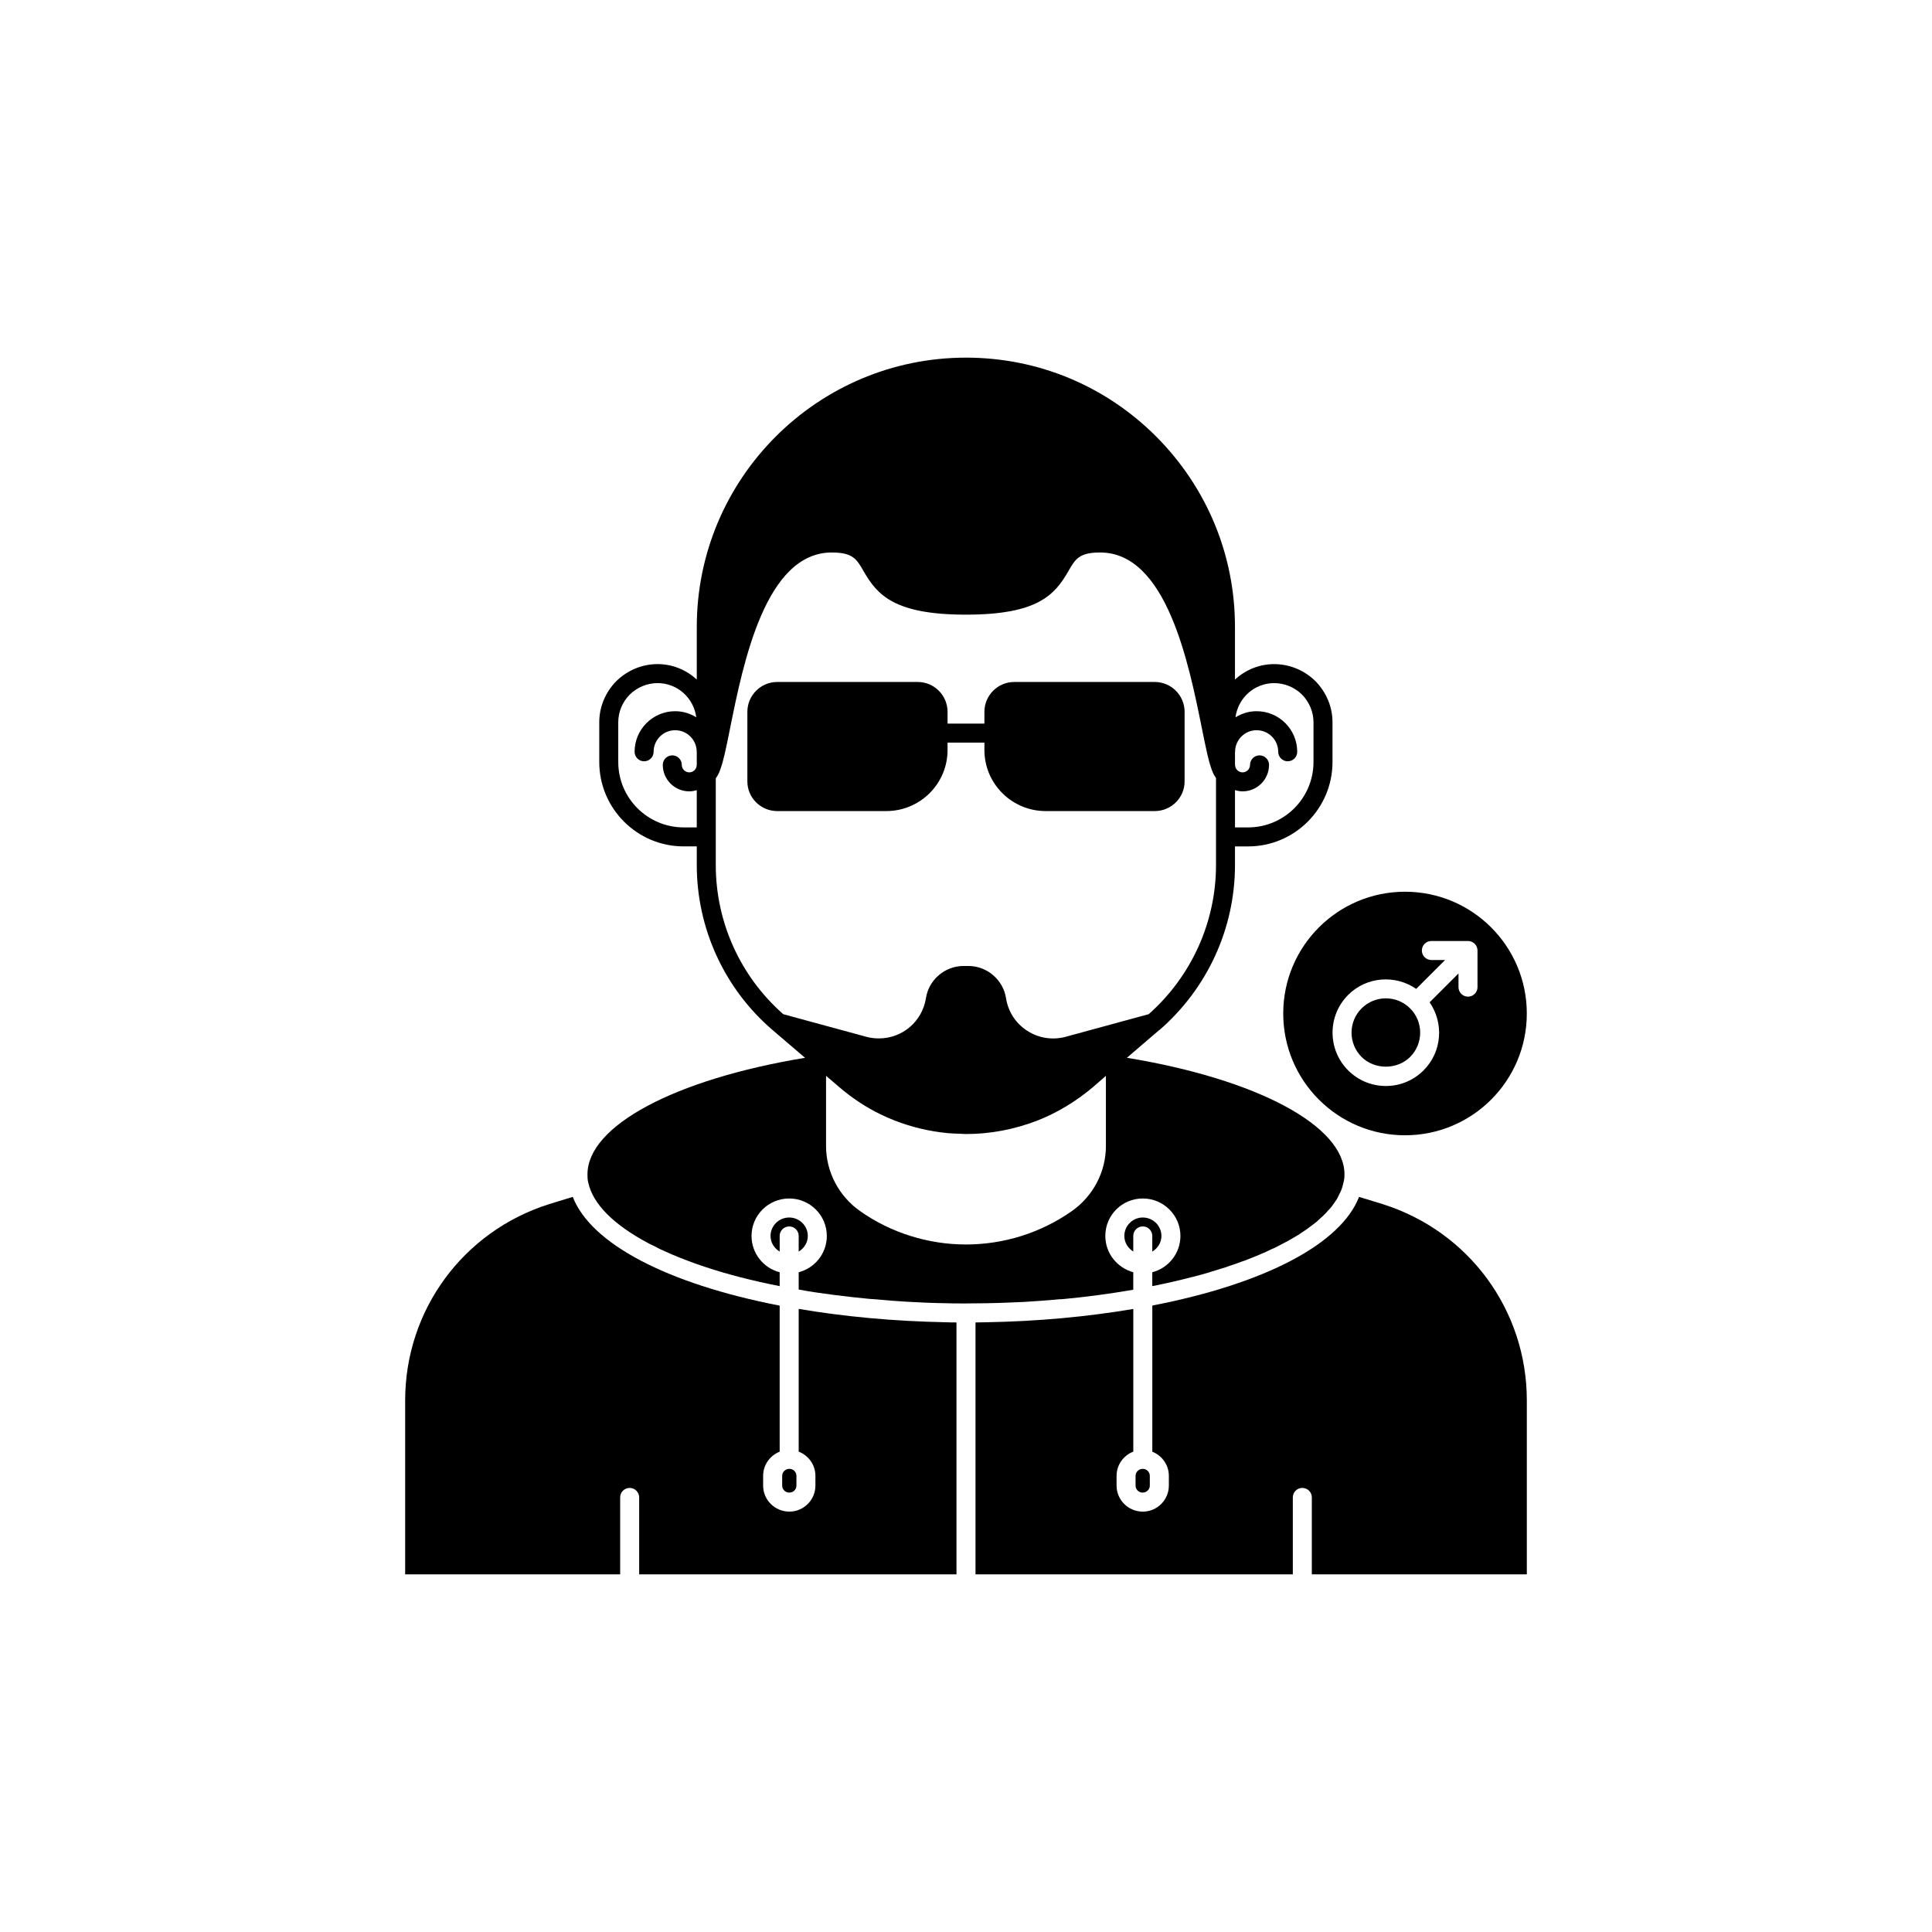<?xml version="1.0" encoding="UTF-8"?>
<!-- Uploaded to: SVG Repo, www.svgrepo.com, Generator: SVG Repo Mixer Tools -->
<svg fill="#000000" width="800px" height="800px" version="1.1" viewBox="144 144 512 512" xmlns="http://www.w3.org/2000/svg">
 <g>
  <path d="m395.11 342.77v-1.965h9.77v1.965c0 8.918 7.277 16.172 16.227 16.172h28.914c4.363 0 7.91-3.523 7.91-7.859v-18.441c0-4.363-3.547-7.91-7.91-7.91h-37.23c-4.363 0-7.91 3.547-7.91 7.91v3.125h-9.77v-3.125c0-4.363-3.547-7.91-7.91-7.91h-37.23c-4.363 0-7.91 3.547-7.91 7.91v18.441c0 4.336 3.547 7.859 7.91 7.859h28.914c8.949 0 16.227-7.254 16.227-16.172z"/>
  <path d="m358.08 471.54c0-2.695-2.215-4.887-4.938-4.887-2.723 0-4.941 2.191-4.941 4.887 0 1.781 1 3.277 2.422 4.144v-4.148c0-1.391 1.125-2.519 2.519-2.519 1.391 0 2.519 1.125 2.519 2.519v4.148c1.418-0.867 2.418-2.359 2.418-4.144z"/>
  <path d="m355.66 490.87v37.832c2.598 1.004 4.434 3.492 4.434 6.418v2.57c0 3.805-3.098 6.902-6.902 6.902-3.856 0-6.953-3.098-6.953-6.902v-2.57c0-2.914 1.824-5.398 4.383-6.41v-38.703c-29.926-5.812-50.035-16.438-54.836-28.82l-6.297 1.93c-22.789 7.215-38.117 28.113-38.117 52.008v46.098h56.977v-20.387c0-1.391 1.125-2.519 2.519-2.519 1.391 0 2.519 1.125 2.519 2.519v20.387h84.09v-66.758c-0.941-0.004-1.891-0.012-2.82-0.051-13.867-0.27-26.934-1.492-38.996-3.543z"/>
  <path d="m353.2 533.26c-1.078 0-1.914 0.836-1.914 1.863v2.57c0 1.027 0.836 1.863 1.863 1.863 1.094 0 1.914-0.82 1.914-1.863v-2.57c0-1.043-0.82-1.863-1.863-1.863z"/>
  <path d="m415.46 489.02c3.125-0.203 6.246-0.402 9.32-0.707h0.555c6.551-0.605 12.848-1.461 18.992-2.519v-4.637c-4.231-1.16-7.406-4.988-7.406-9.621 0-5.492 4.434-9.926 9.926-9.926 5.492 0 9.977 4.434 9.977 9.926 0 4.637-3.176 8.516-7.457 9.621v3.676c3.629-0.707 7.106-1.512 10.379-2.367h0.051c1.613-0.402 3.223-0.855 4.785-1.309 0 0 0.051-0.051 0.102-0.051 1.512-0.453 2.973-0.906 4.434-1.359 0.051-0.051 0.152-0.051 0.203-0.102 1.41-0.453 2.719-0.906 4.031-1.41 0.152-0.051 0.25-0.051 0.352-0.102 1.258-0.504 2.469-0.957 3.676-1.461 0.152-0.051 0.301-0.152 0.453-0.203 1.109-0.453 2.215-0.957 3.223-1.461 0.203-0.102 0.402-0.152 0.605-0.254 1.008-0.504 1.914-0.957 2.82-1.461 0.25-0.102 0.504-0.25 0.707-0.352 0.855-0.504 1.664-0.957 2.418-1.41 0.301-0.152 0.555-0.352 0.805-0.504 0.707-0.453 1.359-0.906 2.016-1.359 0.301-0.203 0.555-0.402 0.805-0.605 0.605-0.453 1.16-0.855 1.715-1.309 0.25-0.254 0.555-0.504 0.805-0.754 0.453-0.402 0.906-0.805 1.309-1.211 0.309-0.301 0.559-0.602 0.812-0.902 0.352-0.352 0.707-0.707 1.008-1.109 0.254-0.352 0.504-0.707 0.754-1.059 0.203-0.301 0.453-0.656 0.656-0.957 0.25-0.453 0.453-0.906 0.652-1.309 0.152-0.301 0.301-0.555 0.402-0.805 0.301-0.707 0.504-1.41 0.656-2.117 0.254-0.906 0.301-1.613 0.301-2.316 0-12.848-23.074-25.191-57.586-30.883h-0.09l8.527-7.312c0.031-0.027 0.078-0.023 0.109-0.051 12.723-11.031 20.02-26.969 20.02-43.723v-4.938h3.473c12.336 0 22.371-10.035 22.371-22.367v-10.527c0-4.055-1.598-7.918-4.535-10.922-2.965-2.898-6.848-4.496-10.934-4.496-4.008 0-7.633 1.574-10.375 4.09v-13.965c0-19.008-7.418-36.922-20.891-50.449-13.473-13.477-31.371-20.895-50.395-20.895-39.336 0-71.34 32.004-71.34 71.34v13.965c-2.742-2.516-6.367-4.09-10.375-4.09-4.09 0-7.969 1.598-10.973 4.535-2.898 2.961-4.496 6.828-4.496 10.879v10.527c0 12.336 10.035 22.367 22.371 22.367h3.473v4.938c0 16.824 7.316 32.762 20.074 43.73 0.004 0.004 0.008 0.004 0.012 0.004l8.602 7.356c-34.543 5.695-57.656 18.035-57.656 30.879 0 0.707 0 1.461 0.203 2.168 1.211 5.691 6.75 11.184 15.719 15.969 0.402 0.25 0.855 0.453 1.309 0.656 0.656 0.352 1.359 0.707 2.066 1.059 0.754 0.352 1.562 0.707 2.367 1.059 0.453 0.203 0.855 0.402 1.309 0.555 1.059 0.453 2.168 0.906 3.273 1.309 0.203 0.102 0.453 0.152 0.656 0.25 1.309 0.504 2.621 0.957 3.981 1.41 0.102 0.051 0.203 0.051 0.301 0.102 5.894 1.965 12.543 3.68 19.75 5.09v-3.676c-4.281-1.109-7.457-4.988-7.457-9.621 0-5.492 4.484-9.926 9.977-9.926 5.492 0 9.977 4.434 9.977 9.926 0 4.637-3.176 8.516-7.457 9.621v4.586c2.973 0.555 6.098 1.008 9.219 1.41 3.074 0.402 6.246 0.754 9.473 1.059 0.707 0.051 1.461 0.102 2.168 0.152 2.57 0.25 5.137 0.453 7.758 0.605 3.477 0.203 7.004 0.352 10.531 0.402 1.258 0.051 2.57 0.051 3.777 0.051h1.461c1.711-0.051 3.477 0 5.188-0.051 3.426-0.051 6.852-0.203 10.227-0.352zm55.824-135.63c0.641 0.191 1.305 0.328 2.008 0.328 3.867 0 7.016-3.148 7.016-7.019 0-1.391-1.125-2.519-2.519-2.519-1.391 0-2.519 1.125-2.519 2.519 0 1.094-0.887 1.984-1.977 1.984-1.094 0-1.984-0.891-1.984-1.984 0-0.043-0.023-0.078-0.023-0.121v-3.227c0.004-0.043 0.023-0.078 0.023-0.121 0-3.152 2.562-5.715 5.711-5.715 3.152 0 5.719 2.562 5.719 5.715 0 1.391 1.125 2.519 2.519 2.519 1.391 0 2.519-1.125 2.519-2.519 0-5.93-4.828-10.754-10.754-10.754-2.059 0-3.969 0.609-5.606 1.621 0.656-5.098 4.973-9.062 10.242-9.062 2.762 0 5.391 1.086 7.371 3.019 1.973 2.016 3.059 4.629 3.059 7.359v10.527c0 9.559-7.773 17.332-17.332 17.332h-3.473zm-142.63-6.742c0 0.016-0.012 0.031-0.012 0.051 0 1.094-0.887 1.984-1.977 1.984-1.094 0-1.984-0.891-1.984-1.984 0-1.391-1.125-2.519-2.519-2.519-1.391 0-2.519 1.125-2.519 2.519 0 3.871 3.148 7.019 7.019 7.019 0.695 0 1.352-0.133 1.988-0.32v9.871h-3.473c-9.559 0-17.332-7.773-17.332-17.332v-10.527c0-2.727 1.086-5.344 3.019-7.32 2.016-1.973 4.644-3.059 7.41-3.059 5.269 0 9.586 3.961 10.242 9.055-1.633-1.004-3.535-1.609-5.59-1.609-5.93 0-10.75 4.824-10.75 10.754 0 1.391 1.125 2.519 2.519 2.519 1.391 0 2.519-1.125 2.519-2.519 0-3.152 2.562-5.715 5.711-5.715 3.148 0 5.711 2.562 5.711 5.715 0 0.016 0.008 0.031 0.012 0.051zm22.93 66.129c-11.379-9.996-17.895-24.371-17.895-39.539v-22.973c0.102-0.129 0.195-0.297 0.293-0.445 0.051-0.082 0.109-0.156 0.16-0.242 0.215-0.367 0.418-0.793 0.609-1.281 0.051-0.129 0.102-0.281 0.152-0.422 0.148-0.406 0.293-0.852 0.438-1.336 0.059-0.195 0.117-0.387 0.172-0.594 0.176-0.641 0.352-1.328 0.527-2.094 0.051-0.223 0.105-0.484 0.16-0.719 0.141-0.633 0.289-1.309 0.441-2.027 0.074-0.352 0.152-0.723 0.227-1.094 0.191-0.926 0.387-1.895 0.602-2.949 3.512-17.445 9.402-46.645 26.957-46.645 5.594 0 6.602 1.762 8.438 4.961 3.617 6.297 8.152 11.512 27.129 11.512s23.512-5.215 27.129-11.512c1.832-3.203 2.844-4.961 8.438-4.961 17.559 0 23.449 29.211 26.965 46.66 0.215 1.074 0.414 2.055 0.609 2.992 0.066 0.316 0.133 0.633 0.195 0.934 0.148 0.707 0.293 1.375 0.434 2.004 0.055 0.238 0.109 0.504 0.16 0.73 0.172 0.754 0.344 1.445 0.516 2.078 0.055 0.199 0.109 0.383 0.164 0.57 0.129 0.453 0.262 0.871 0.398 1.258 0.059 0.168 0.117 0.344 0.18 0.5 0.184 0.48 0.375 0.914 0.578 1.281 0.035 0.066 0.078 0.117 0.117 0.18 0.121 0.207 0.246 0.414 0.379 0.586v23.055c0 15.094-6.488 29.461-17.828 39.52l-22.066 6.012c-3.469 0.926-7.16 0.328-10.16-1.617-3.039-1.98-5.027-5.047-5.594-8.617-0.746-4.875-5.027-8.547-9.961-8.547h-1.309c-4.934 0-9.215 3.672-9.949 8.52-0.984 6.184-6.231 10.676-12.473 10.676-1.156 0-2.231-0.137-3.273-0.414zm48.359 61.023c-9.977 0-19.902-3.125-27.961-8.816-5.691-3.981-9.07-10.43-9.07-17.281v-18.59l1.395 1.18 2.152 1.844c3.352 2.871 6.969 5.254 10.781 7.121 1.266 0.625 2.555 1.191 3.856 1.695 4.523 1.758 9.211 2.867 13.961 3.328 0.039 0.004 0.078 0.012 0.117 0.016 1.098 0.105 2.203 0.125 3.309 0.16 0.504 0.016 1.008 0.074 1.512 0.074h0.02 0.031c6.398 0 12.746-1.211 18.895-3.578 5.238-2.066 10.176-5.039 14.66-8.816l3.477-3.023v18.59c0 6.852-3.375 13.301-9.07 17.281-8.215 5.746-17.938 8.816-28.062 8.816z"/>
  <path d="m446.85 533.26c-1.078 0-1.914 0.836-1.914 1.863v2.57c0 1.027 0.836 1.863 1.863 1.863 1.078 0 1.914-0.836 1.914-1.863v-2.57c0-1.027-0.836-1.863-1.863-1.863z"/>
  <path d="m510.44 463.11-6.281-1.922c-4.801 12.422-24.867 23-54.785 28.797v38.734c2.57 1.016 4.383 3.496 4.383 6.402v2.57c0 3.805-3.098 6.902-6.902 6.902-3.856 0-6.953-3.098-6.953-6.902v-2.57c0-2.934 1.848-5.426 4.434-6.426v-37.809c-12.324 2.086-25.387 3.285-39 3.527-0.914 0.027-1.863 0.039-2.816 0.043v66.762h84.09v-20.387c0-1.391 1.125-2.519 2.519-2.519 1.391 0 2.519 1.125 2.519 2.519v20.387h56.977v-46.098c0-23.895-15.344-44.797-38.184-52.012z"/>
  <path d="m451.79 471.54c0-2.695-2.215-4.887-4.941-4.887-2.695 0-4.887 2.191-4.887 4.887 0 1.77 0.977 3.254 2.367 4.125v-4.133c0-1.391 1.125-2.519 2.519-2.519 1.391 0 2.519 1.125 2.519 2.519v4.148c1.422-0.863 2.422-2.356 2.422-4.141z"/>
  <path d="m517.7 424.1c3.547-3.547 3.547-9.32 0-12.867-1.773-1.773-4.102-2.66-6.434-2.66-2.328 0-4.66 0.887-6.434 2.66-3.547 3.551-3.547 9.32 0 12.867 3.438 3.438 9.426 3.438 12.867 0z"/>
  <path d="m484.07 412.59c0 17.824 14.449 32.273 32.273 32.273 17.828 0 32.277-14.449 32.277-32.273s-14.449-32.273-32.273-32.273c-17.824 0-32.277 14.449-32.277 32.273zm17.199-4.922c4.906-4.902 12.527-5.418 18.031-1.602l7.652-7.652h-3.625c-1.391 0-2.519-1.125-2.519-2.519 0-1.391 1.125-2.519 2.519-2.519h9.707c0.328 0 0.652 0.066 0.961 0.195 0.617 0.254 1.109 0.746 1.363 1.363 0.129 0.309 0.195 0.633 0.195 0.961v9.707c0 1.391-1.125 2.519-2.519 2.519-1.391 0-2.519-1.125-2.519-2.519v-3.629l-7.652 7.652c3.816 5.508 3.301 13.129-1.602 18.031-2.668 2.672-6.219 4.144-9.996 4.144s-7.324-1.473-9.996-4.144c-5.508-5.508-5.508-14.477 0-19.988z"/>
 </g>
</svg>